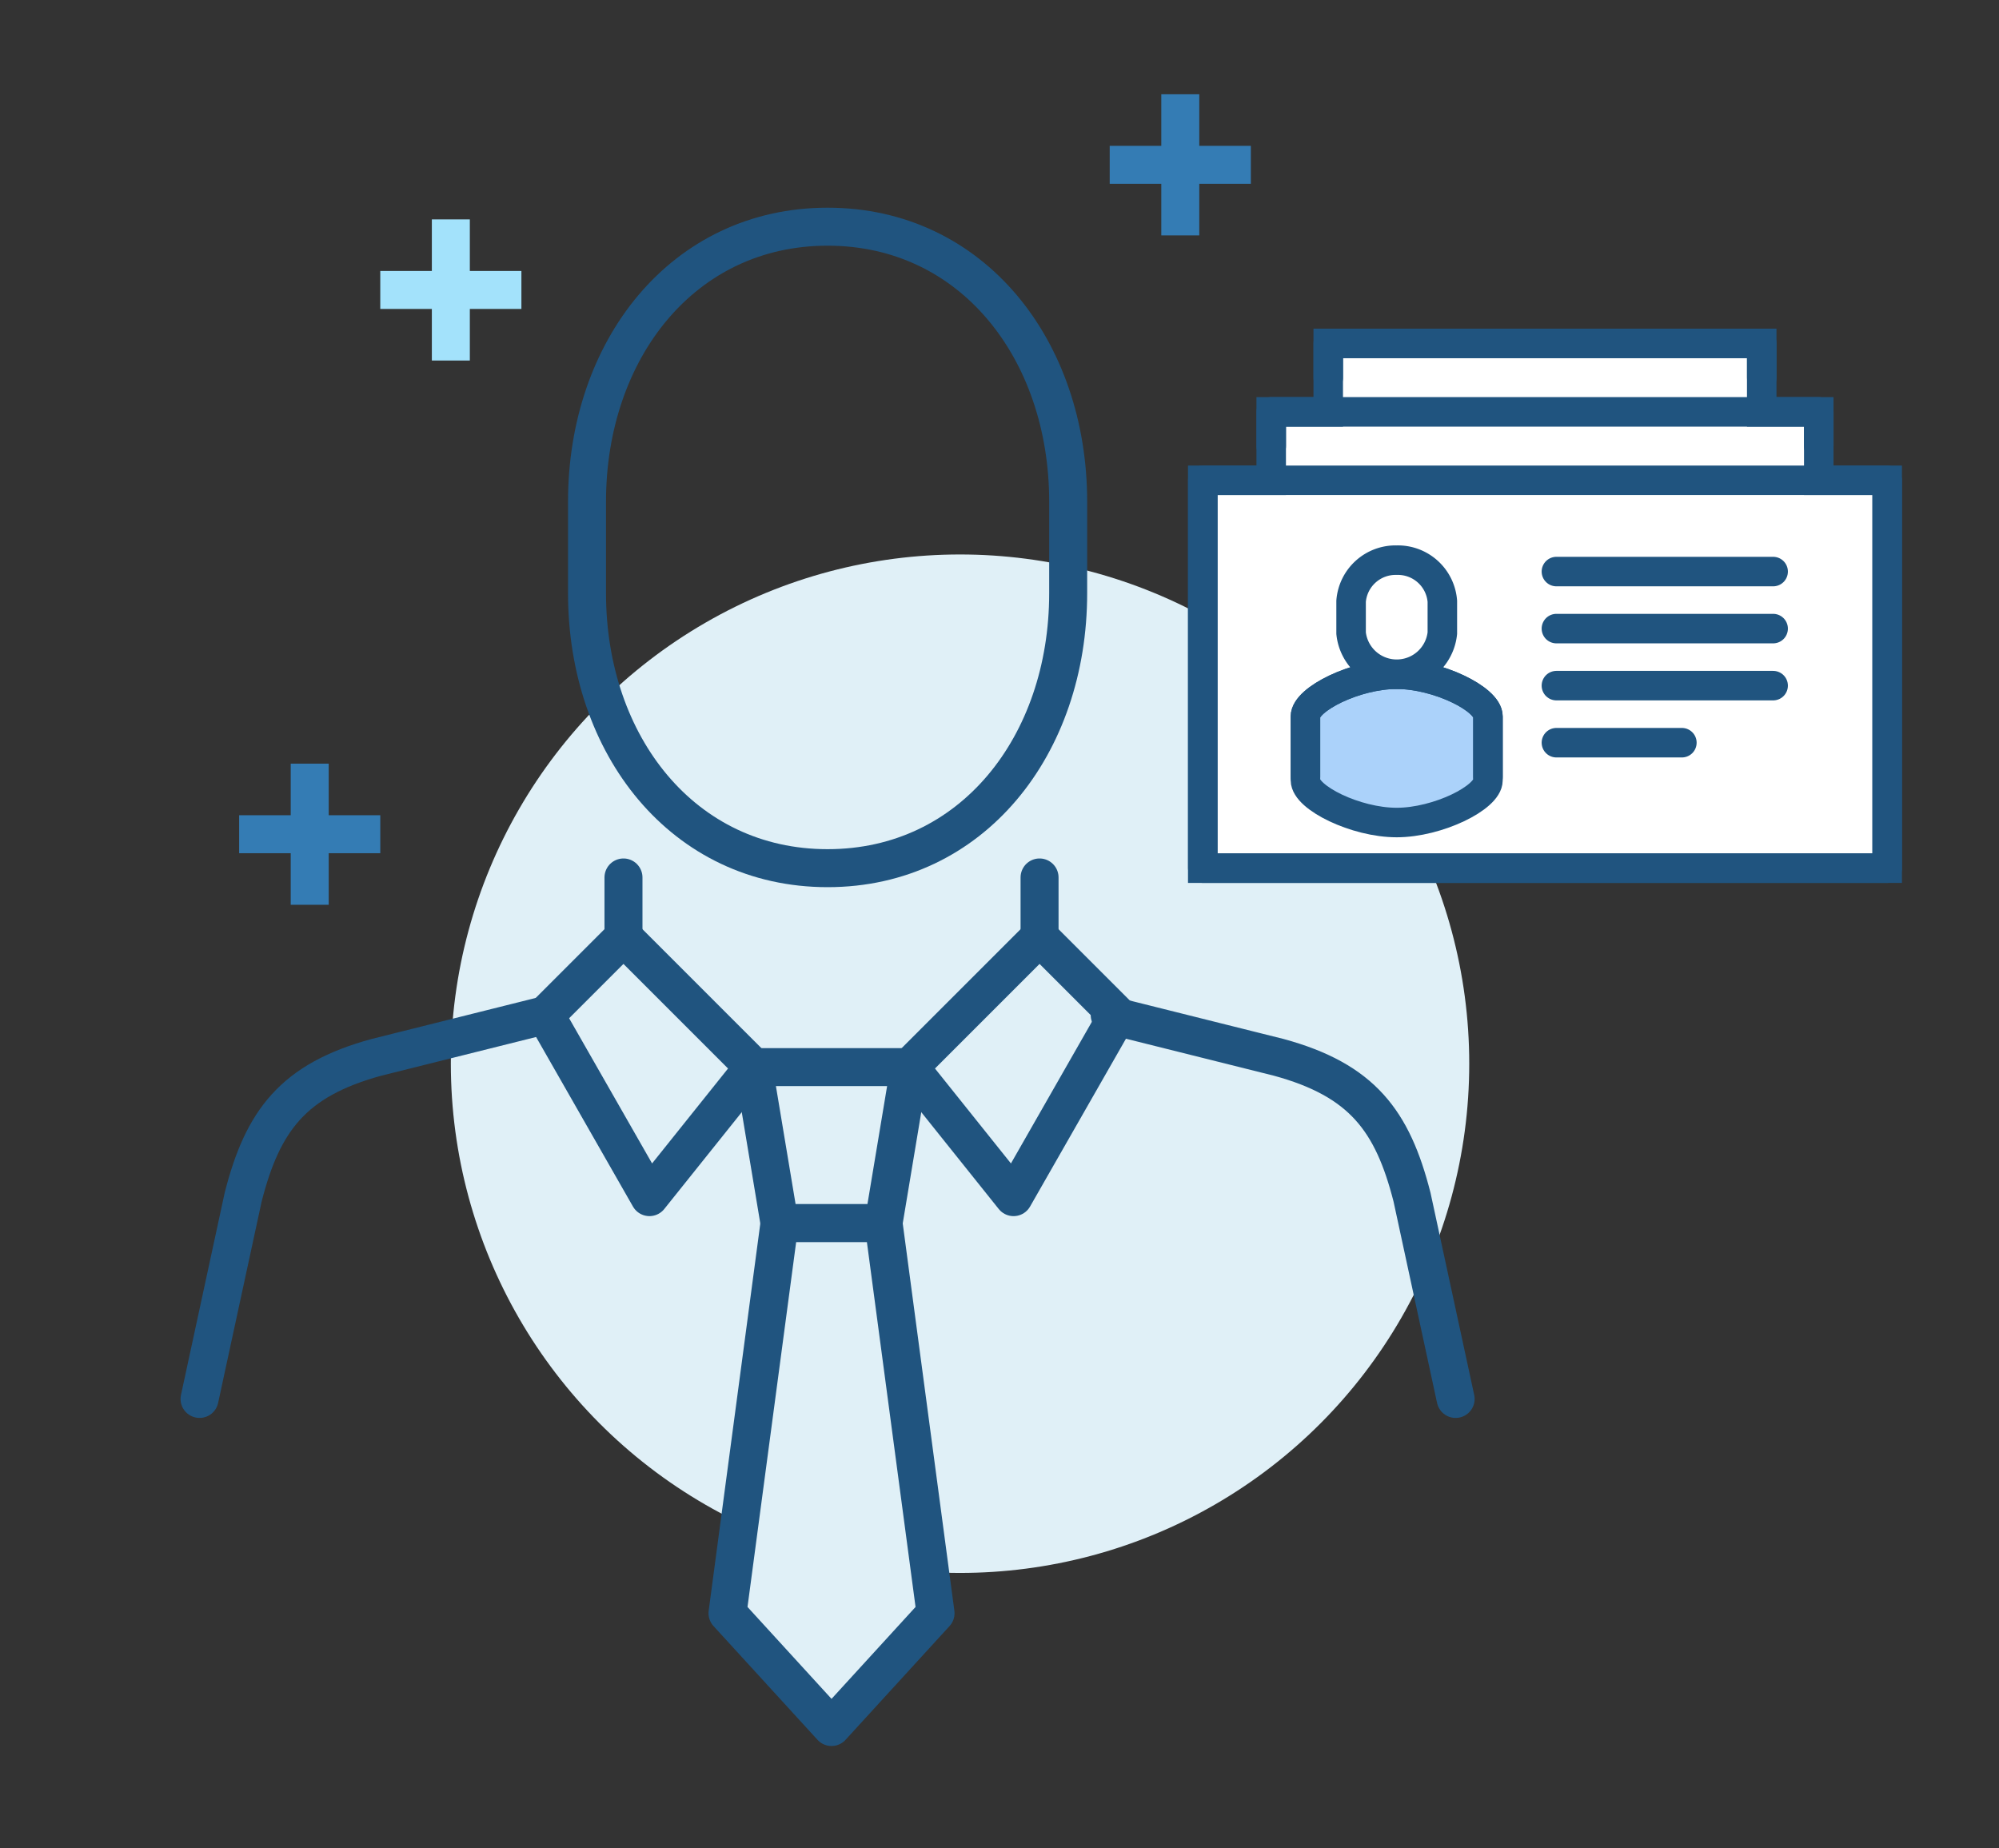 <svg xmlns="http://www.w3.org/2000/svg" width="172" height="159" viewBox="0 0 172 159">
  <rect x="0" y="0" width="172" height="159" fill="#333333" stroke="none"/>
  <g id="Job_Listings" data-name="Job Listings" transform="translate(-74 -3988.597)">
    <rect id="矩形_749" data-name="矩形 749" width="172" height="159" transform="translate(74 3988.597)" fill="none"/>
    <g id="Job_Listings-2" data-name="Job Listings">
      <circle id="椭圆_8" data-name="椭圆 8" cx="43.813" cy="43.813" r="43.813" transform="translate(112.792 4036.302)" fill="#e0f0f7"/>
      <path id="路径_82" data-name="路径 82" d="M559.414,4233.417h-8.95l-2.238-13.425h13.425Z" transform="translate(-409.393 -139.584)" fill="#e0f0f7" stroke="#20547f" stroke-linecap="round" stroke-miterlimit="10" stroke-width="3.268"/>
      <path id="路径_83" data-name="路径 83" d="M558.885,4236.595h-8.95l-4.475,33.563,8.95,9.789,8.95-9.789Z" transform="translate(-408.863 -142.763)" fill="#e0f0f7" stroke="#20547f" stroke-linecap="round" stroke-linejoin="round" stroke-width="3.268"/>
      <path id="路径_84" data-name="路径 84" d="M564.83,4217.343l11.188-11.187,6.713,6.712-8.95,15.663Z" transform="translate(-412.571 -136.936)" fill="#e0f0f7" stroke="#20547f" stroke-linejoin="round" stroke-width="3.268"/>
      <path id="路径_85" data-name="路径 85" d="M519.043,4214.457l-14.544,3.636c-7.179,1.958-9.79,5.454-11.467,12.026l-3.753,17.364" transform="translate(-398.109 -138.525)" fill="none" stroke="#20547f" stroke-linecap="round" stroke-linejoin="round" stroke-width="3.268"/>
      <path id="路径_86" data-name="路径 86" d="M586.132,4214.457l14.544,3.636c7.179,1.958,9.789,5.454,11.467,12.026l3.753,17.364" transform="translate(-416.649 -138.525)" fill="none" stroke="#20547f" stroke-linecap="round" stroke-linejoin="round" stroke-width="3.268"/>
      <path id="路径_87" data-name="路径 87" d="M543.989,4217.343,532.8,4206.155l-6.713,6.712,8.95,15.663Z" transform="translate(-405.156 -136.936)" fill="#e0f0f7" stroke="#20547f" stroke-linejoin="round" stroke-width="3.268"/>
      <line id="直线_67" data-name="直线 67" y1="5.128" transform="translate(127.646 4064.091)" fill="none" stroke="#20547f" stroke-linecap="round" stroke-linejoin="round" stroke-width="3.268"/>
      <line id="直线_68" data-name="直线 68" y1="5.128" transform="translate(163.447 4064.091)" fill="none" stroke="#20547f" stroke-linecap="round" stroke-linejoin="round" stroke-width="3.268"/>
      <path id="路径_88" data-name="路径 88" d="M551.211,4185.759c12.443,0,20.7-10.59,20.7-23.651v-7.888c0-13.062-8.252-23.652-20.7-23.652s-20.7,10.59-20.7,23.652v7.888C530.514,4175.169,538.766,4185.759,551.211,4185.759Z" transform="translate(-406.002 -122.467)" fill="none" stroke="#20547f" stroke-miterlimit="10" stroke-width="3.268"/>
      <path id="路径_89" data-name="路径 89" d="M649.037,4154.766v-5.888H644.13v-5.889h-37.3v5.889h-4.907v5.888h-5.889v33.371h58.889v-33.371Z" transform="translate(-418.545 -124.845)" fill="#fff" stroke="#20547f" stroke-miterlimit="10" stroke-width="2.539"/>
      <rect id="矩形_16" data-name="矩形 16" width="58.889" height="33.37" transform="translate(177.493 4029.921)" fill="none" stroke="#20547f" stroke-linecap="round" stroke-linejoin="round" stroke-width="2.539"/>
      <path id="路径_90" data-name="路径 90" d="M603.32,4153.216v-2.944h47.111v2.944" transform="translate(-419.939 -126.239)" fill="none" stroke="#20547f" stroke-linecap="round" stroke-linejoin="round" stroke-width="2.539"/>
      <path id="路径_91" data-name="路径 91" d="M609.39,4145.933v-2.944h37.3v2.944" transform="translate(-421.101 -124.845)" fill="none" stroke="#20547f" stroke-linecap="round" stroke-linejoin="round" stroke-width="2.539"/>
      <line id="直线_69" data-name="直线 69" x2="18.648" transform="translate(207.918 4037.773)" fill="none" stroke="#20547f" stroke-linecap="round" stroke-linejoin="round" stroke-width="2.539"/>
      <line id="直线_70" data-name="直线 70" x2="18.648" transform="translate(207.918 4042.68)" fill="none" stroke="#20547f" stroke-linecap="round" stroke-linejoin="round" stroke-width="2.539"/>
      <line id="直线_71" data-name="直线 71" x2="18.648" transform="translate(207.918 4047.587)" fill="none" stroke="#20547f" stroke-linecap="round" stroke-linejoin="round" stroke-width="2.539"/>
      <line id="直线_72" data-name="直线 72" x2="10.796" transform="translate(207.918 4052.496)" fill="none" stroke="#20547f" stroke-linecap="round" stroke-linejoin="round" stroke-width="2.539"/>
      <g id="组_49" data-name="组 49" transform="translate(186.326 4036.792)">
        <path id="路径_92" data-name="路径 92" d="M622.665,4181.822c0-1.494-4.323-3.633-7.855-3.633s-7.849,2.14-7.849,3.633v5.493c0,1.494,4.319,3.633,7.849,3.633s7.855-2.14,7.855-3.633Z" transform="translate(-606.962 -4168.375)" fill="#abd2fa" stroke="#20547f" stroke-miterlimit="10" stroke-width="2.539"/>
        <path id="路径_93" data-name="路径 93" d="M622.665,4187.022v-5.2c0-1.494-4.323-3.633-7.855-3.633s-7.849,2.14-7.849,3.633v5.2" transform="translate(-606.962 -4168.375)" fill="none" stroke="#20547f" stroke-linecap="round" stroke-miterlimit="10" stroke-width="2.539"/>
        <path id="路径_94" data-name="路径 94" d="M615.743,4166.051a3.837,3.837,0,0,0-3.926,3.535v2.747a3.948,3.948,0,0,0,7.852,0v-2.747A3.836,3.836,0,0,0,615.743,4166.051Z" transform="translate(-607.891 -4166.051)" fill="#fff" stroke="#20547f" stroke-miterlimit="10" stroke-width="2.539"/>
      </g>
      <line id="直线_73" data-name="直线 73" y2="12.143" transform="translate(112.792 4007.473)" fill="none" stroke="#a3e2fb" stroke-miterlimit="10" stroke-width="3.268"/>
      <line id="直线_74" data-name="直线 74" x1="12.143" transform="translate(106.72 4013.544)" fill="none" stroke="#a3e2fb" stroke-miterlimit="10" stroke-width="3.268"/>
      <line id="直线_75" data-name="直线 75" y2="12.143" transform="translate(175.555 3996.707)" fill="none" stroke="#347cb4" stroke-miterlimit="10" stroke-width="3.268"/>
      <line id="直线_76" data-name="直线 76" x1="12.143" transform="translate(169.483 4002.778)" fill="none" stroke="#347cb4" stroke-miterlimit="10" stroke-width="3.268"/>
      <line id="直线_77" data-name="直线 77" y2="12.143" transform="translate(100.649 4054.299)" fill="none" stroke="#347cb4" stroke-miterlimit="10" stroke-width="3.268"/>
      <line id="直线_78" data-name="直线 78" x1="12.143" transform="translate(94.578 4060.371)" fill="none" stroke="#347cb4" stroke-miterlimit="10" stroke-width="3.268"/>
    </g>
  </g>
</svg>
